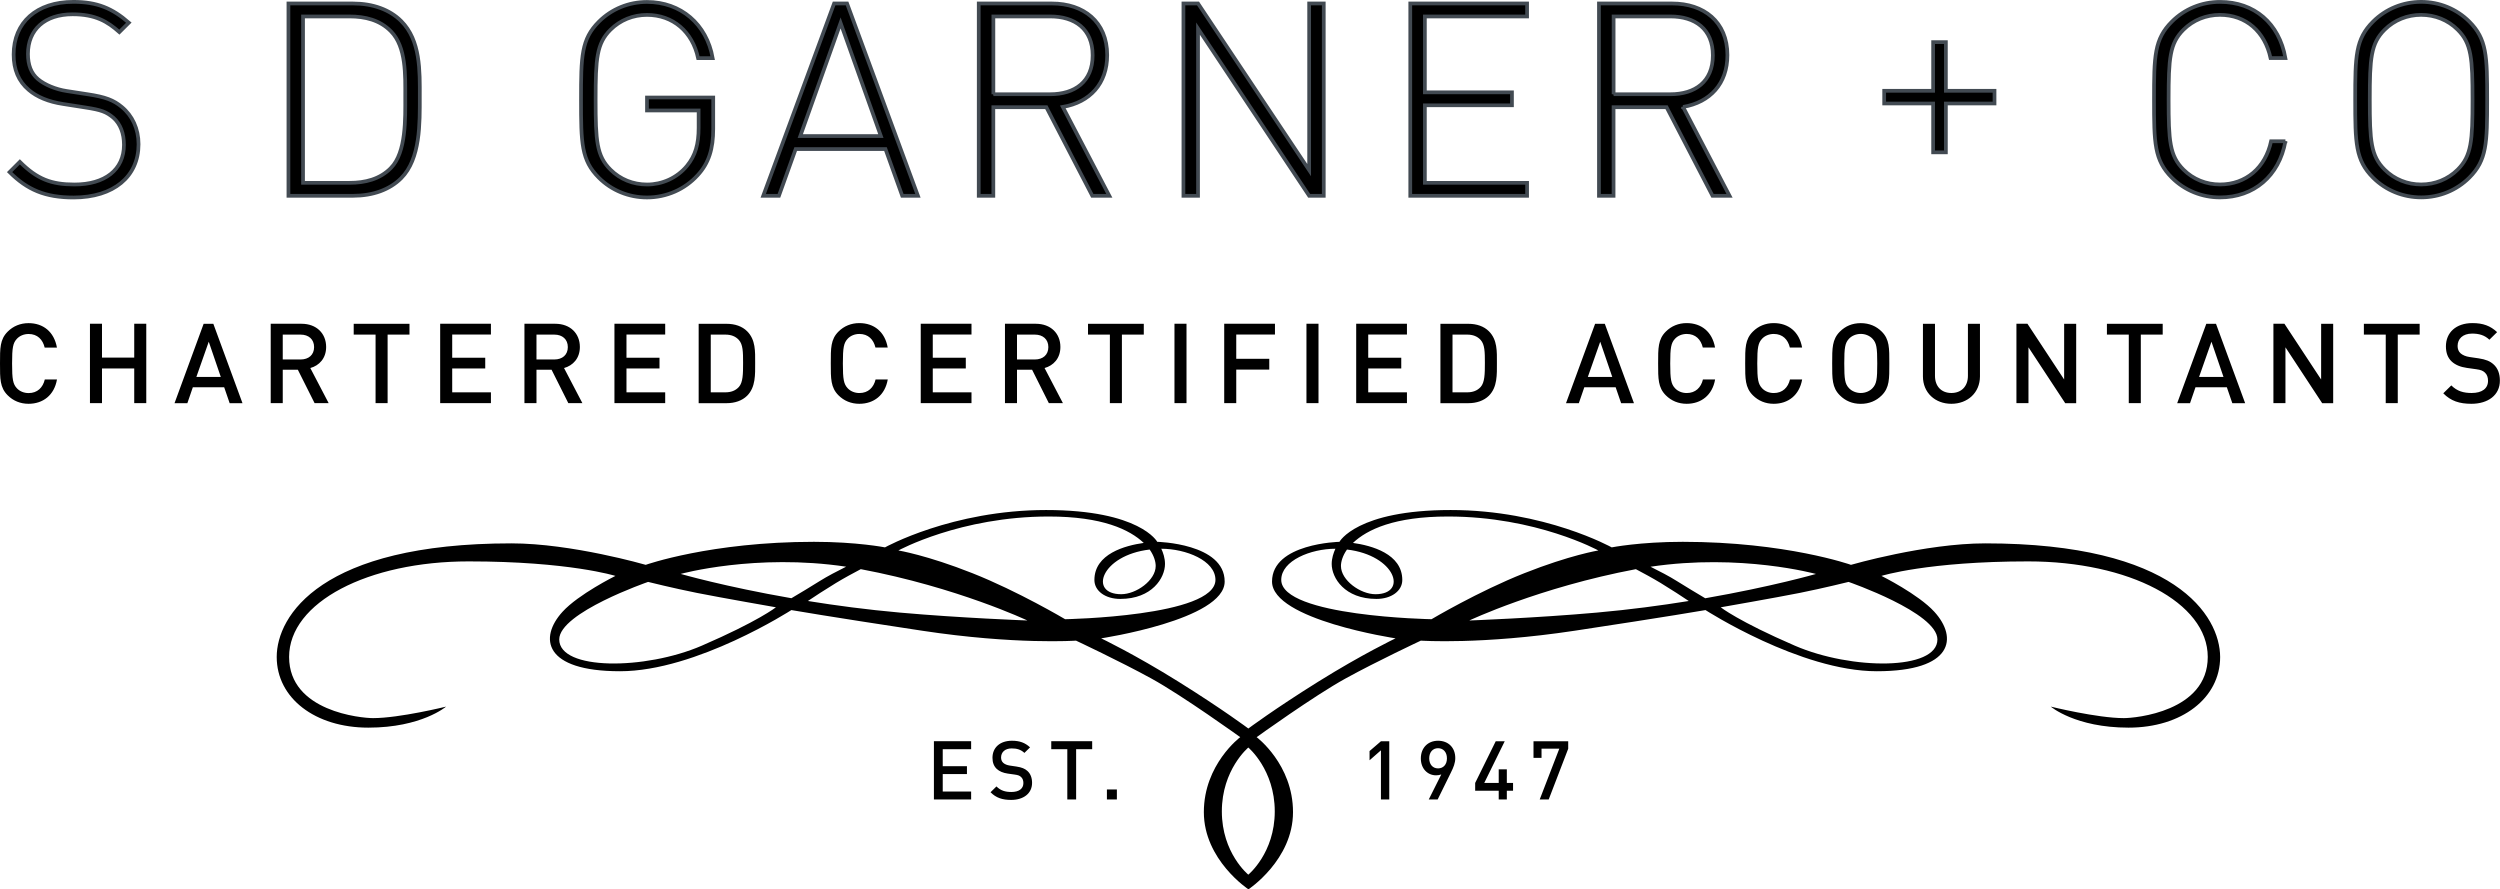 <svg xmlns="http://www.w3.org/2000/svg" viewBox="0 0 566.93 201.68"><path fill-rule="evenodd" d="M450.21 123.22c-13.66 0-30.46 4.87-30.46 4.87s-14.72-5.22-38.15-5.22c-9.72 0-16.11 1.26-16.11 1.26s-15.2-8.47-36.53-8.47c-21.33 0-25.21 7.21-25.21 7.21s-15.29.34-15.29 9.01 28.01 12.88 28.01 12.88-7.53 3.59-17.55 9.84c-10.01 6.25-15.83 10.61-15.83 10.61s-5.82-4.36-15.83-10.61c-10.01-6.25-17.55-9.84-17.55-9.84s28.01-4.22 28.01-12.88c0-8.67-15.29-9.01-15.29-9.01s-3.88-7.21-25.21-7.21c-21.33 0-36.53 8.47-36.53 8.47s-6.39-1.26-16.11-1.26c-23.43 0-38.15 5.22-38.15 5.22s-16.8-4.87-30.46-4.87c-43.17 0-53.22 16.42-53.22 25.76s8.71 16.03 20.78 16.03c12.06 0 17.63-4.77 17.63-4.77s-10.56 2.61-16.57 2.61c-2.62 0-19.03-1.48-19.03-13.87 0-12.39 17.89-21.67 40.72-21.67s33.28 3.29 33.28 3.29-8.39 4.17-12 8.14c-5.36 5.89-4.29 13.48 13.05 13.48s38.85-13.87 38.85-13.87 8.42 1.47 29.64 4.68c21.22 3.22 34.91 2.25 34.91 2.25s9.91 4.65 17.07 8.58c7.15 3.93 20.17 13.31 20.17 13.31s-8.25 6.16-8.25 17 10.11 17.51 10.11 17.51 10.11-6.67 10.11-17.51c0-10.84-8.25-17-8.25-17s13.02-9.38 20.17-13.31c7.15-3.93 17.07-8.58 17.07-8.58s13.69.96 34.91-2.25 29.64-4.68 29.64-4.68 21.51 13.87 38.85 13.87 18.42-7.58 13.05-13.48c-3.61-3.97-12-8.14-12-8.14s10.45-3.29 33.28-3.29c22.83 0 40.72 9.28 40.72 21.67 0 12.39-16.4 13.87-19.03 13.87-6.02 0-16.57-2.61-16.57-2.61s5.56 4.77 17.63 4.77c12.06 0 20.78-6.69 20.78-16.03-.04-9.34-10.1-25.76-53.26-25.76zm-188.13 5.13c0 3.25-4.42 6.4-7.82 6.4-7.46 0-4.59-8.83 6.45-10.13 1.01 1.43 1.37 2.78 1.37 3.73zm-102.95 18.08c-12.82 5.54-32.31 5.66-32.31-1.43 0-6.07 20.15-13.04 20.15-13.04s5.72 1.43 11.09 2.5 17.9 3.26 17.9 3.26-4.02 3.17-16.83 8.71zm-4.77-16.28s17.04-4.7 37.52-1.64c-1.95.97-4.31 2.2-5.98 3.25-1.89 1.19-4.49 2.76-6.43 3.9-15.14-2.63-25.11-5.51-25.11-5.51zm49.71 8.77c-7.5-.67-14.56-1.61-20.86-2.63 1.49-1 3.87-2.57 6.36-4.08 1.86-1.13 3.94-2.25 5.63-3.14 21.93 4.14 37.78 11.64 37.78 11.64s-15.18-.56-28.91-1.79zm37.47 1.5s-10.64-6.32-21.01-10.43c-10.37-4.11-16.8-5.16-16.8-5.16s14.06-7.7 34.09-7.7c12.16 0 18.34 2.96 21.55 5.99-4.2.59-11.19 2.46-11.19 8.41 0 2.49 2.5 4.29 5.86 4.29 7.21 0 10.15-4.77 10.15-7.93 0-1.31-.41-2.54-.84-3.45 5.56 0 12.28 2.67 12.28 7.06-.01 8.32-34.09 8.92-34.09 8.92zM289.08 184c0 9.47-6 14.35-6 14.35s-6-4.88-6-14.35c0-9.47 6-14.48 6-14.48s6 5.01 6 14.48zm16.38-59.38c11.03 1.3 13.9 10.13 6.45 10.13-3.4 0-7.82-3.15-7.82-6.4 0-.95.36-2.3 1.37-3.73zm19.17 15.8s-34.08-.6-34.08-8.92c0-4.38 6.72-7.06 12.28-7.06-.42.92-.84 2.15-.84 3.45 0 3.16 2.94 7.93 10.15 7.93 3.36 0 5.86-1.8 5.86-4.29 0-5.95-6.99-7.82-11.19-8.41 3.22-3.04 9.39-5.99 21.56-5.99 20.03 0 34.09 7.7 34.09 7.7s-6.43 1.05-16.8 5.16c-10.39 4.11-21.03 10.43-21.03 10.43zm37.47-1.5c-13.73 1.23-28.91 1.79-28.91 1.79s15.86-7.5 37.78-11.64c1.69.89 3.76 2.01 5.63 3.14 2.49 1.51 4.87 3.08 6.36 4.08-6.31 1.02-13.36 1.96-20.86 2.63zm24.6-3.25c-1.93-1.15-4.54-2.71-6.43-3.9-1.67-1.06-4.03-2.28-5.98-3.25 20.48-3.06 37.52 1.64 37.52 1.64s-9.97 2.87-25.11 5.51zm52.65 9.33c0 7.08-19.49 6.97-32.31 1.43-12.82-5.54-16.83-8.71-16.83-8.71s12.54-2.19 17.9-3.26c5.36-1.07 11.09-2.5 11.09-2.5s20.15 6.96 20.15 13.04z" clip-rule="evenodd"/><path fill-rule="evenodd" stroke="#424A52" stroke-width=".843" d="M31.42 32.7c0-3.49-1.41-6.49-3.8-8.45-1.84-1.53-3.68-2.27-7.79-2.88l-4.72-.73c-2.45-.37-4.97-1.41-6.5-2.7-1.53-1.29-2.27-3.18-2.27-5.7 0-5.51 3.8-9 10.12-9 5.21 0 7.91 1.65 10.61 4.04l2.15-2.14C25.48 1.89 22.05.42 16.65.42 8.3.42 3.09 5.08 3.09 12.37c0 3.37 1.1 6.06 3.43 8.02 1.84 1.59 4.48 2.69 7.79 3.19l5.09.8c3.56.55 4.72.98 6.32 2.33 1.59 1.41 2.39 3.55 2.39 6.13 0 5.7-4.35 9-11.22 9-5.27 0-8.46-1.22-12.39-5.14l-2.33 2.33c3.99 3.98 8.03 5.76 14.53 5.76 9.08-.02 14.72-4.74 14.72-12.09zM90.98 4.77C88.4 2.2 84.6.79 80.06.79H65.41V44.4h14.65c4.54 0 8.34-1.41 10.91-3.98 4.41-4.41 4.23-12.56 4.23-18.43.01-5.89.19-12.81-4.22-17.22zm-2.33 33.32c-2.51 2.57-5.89 3.37-9.38 3.37H68.72V3.73h10.55c3.5 0 6.87.8 9.38 3.37 3.5 3.55 3.25 10.04 3.25 14.88 0 4.84.24 12.56-3.25 16.11zm73.09-8.88v-7.1h-15.02v2.94h11.71v3.92c0 3.74-.74 6.31-2.64 8.64-2.27 2.76-5.64 4.23-9.07 4.23-3.13 0-6.07-1.16-8.28-3.37-3.13-3.12-3.37-6.49-3.37-15.86s.25-12.74 3.37-15.86c2.21-2.2 5.15-3.37 8.28-3.37 5.89 0 10.3 3.8 11.59 9.8h3.31C160.27 5.46 154.38.44 146.72.44c-4.11 0-8.03 1.59-10.91 4.47-3.99 3.98-4.05 7.84-4.05 17.7s.06 13.72 4.05 17.7c2.88 2.88 6.81 4.47 10.91 4.47 4.41 0 8.58-1.84 11.47-5.02 2.57-2.77 3.55-6.02 3.55-10.55zM192.09.79h-2.94L173.08 44.4h3.56l3.8-10.6h20.36l3.8 10.6h3.56L192.09.79zm-10.61 30.07l9.14-25.66 9.14 25.66h-18.28zm59.54-6.61c6.13-1.04 10.06-5.27 10.06-11.76 0-7.6-5.4-11.7-12.51-11.7h-16.62V44.4h3.31V24.31h12.02L247.7 44.4h3.86l-10.54-20.15zm-15.75-2.88V3.73h12.88c5.58 0 9.63 2.82 9.63 8.82s-4.05 8.82-9.63 8.82h-12.88zm74.92 23.03V.79h-3.31v37.79L271.68.79h-3.31V44.4h3.31V6.49l25.2 37.91zm46.11 0v-2.94h-23.18V23.88h19.75v-2.94h-19.75V3.73h23.18V.79h-26.49V44.4zm35.37-20.15c6.13-1.04 10.06-5.27 10.06-11.76 0-7.6-5.4-11.7-12.51-11.7H362.6V44.4h3.31V24.31h12.02l10.42 20.09h3.86l-10.54-20.15zm-15.75-2.88V3.73h12.88c5.58 0 9.63 2.82 9.63 8.82s-4.05 8.82-9.63 8.82h-12.88zm86.38 2.1v-2.88h-11.03V9.56h-2.89v11.03h-11.1v2.88h11.1v11.08h2.89V23.47zm65.97 8.56h-3.25c-1.29 6-5.7 9.8-11.59 9.8-3.13 0-6.07-1.16-8.28-3.37-3.13-3.12-3.37-6.49-3.37-15.86s.25-12.74 3.37-15.86c2.21-2.2 5.15-3.37 8.28-3.37 5.89 0 10.18 3.8 11.47 9.8h3.37C516.86 5.27 511.22.43 503.43.43c-4.11 0-8.03 1.59-10.91 4.47-3.99 3.98-4.05 7.84-4.05 17.7s.06 13.72 4.05 17.7c2.88 2.88 6.81 4.47 10.91 4.47 7.66 0 13.43-4.84 14.84-12.74zm41.7-27.14c-2.88-2.88-6.81-4.47-10.91-4.47s-8.03 1.59-10.92 4.47c-3.99 3.98-4.05 7.84-4.05 17.7s.06 13.72 4.05 17.7c2.88 2.88 6.81 4.47 10.92 4.47s8.03-1.59 10.91-4.47c3.98-3.98 4.05-7.84 4.05-17.7s-.07-13.72-4.05-17.7zm-2.64 33.57c-2.21 2.2-5.15 3.37-8.28 3.37-3.13 0-6.07-1.16-8.28-3.37-3.13-3.12-3.37-6.49-3.37-15.86s.24-12.74 3.37-15.86c2.21-2.2 5.15-3.37 8.28-3.37 3.13 0 6.07 1.16 8.28 3.37 3.13 3.12 3.37 6.49 3.37 15.86 0 9.36-.24 12.73-3.37 15.86z" clip-rule="evenodd"/><path d="M6.48 91.57c-1.87 0-3.49-.68-4.73-1.92C-.03 87.88 0 85.89 0 82.43s-.03-5.46 1.75-7.23c1.24-1.24 2.86-1.92 4.73-1.92 3.31 0 5.79 1.95 6.43 5.54h-2.78C9.7 77 8.49 75.74 6.49 75.74c-1.06 0-2.02.4-2.66 1.09-.89.96-1.09 2-1.09 5.61 0 3.61.2 4.65 1.09 5.61.63.68 1.59 1.09 2.66 1.09 2 0 3.24-1.26 3.67-3.08h2.76c-.62 3.57-3.18 5.51-6.44 5.51zm23.96-.15v-7.86h-7.31v7.86H20.4v-18h2.73v7.68h7.31v-7.68h2.73v18h-2.73zm17.94-17.99h-2.2l-6.6 18h2.91l1.24-3.61h7.11l1.24 3.61h2.91l-6.61-18zm-3.85 12.05l2.81-7.99 2.73 7.99h-5.54zm25.84-2.02c2.02-.56 3.59-2.2 3.59-4.78 0-3.06-2.18-5.26-5.59-5.26h-6.98v18h2.73v-7.58h3.42l3.8 7.58h3.19l-4.16-7.96zm-6.25-1.94v-5.64h4.05c1.82 0 3.06 1.06 3.06 2.83s-1.24 2.81-3.06 2.81h-4.05zm23.78-5.64v15.54h-2.73V75.88h-4.96v-2.45h12.65v2.45H87.9zm11.92 15.54v-18h11.51v2.45h-8.78v5.26h7.49v2.43h-7.49v5.41h8.78v2.45H99.82zm28.09-7.96c2.02-.56 3.59-2.2 3.59-4.78 0-3.06-2.18-5.26-5.59-5.26h-6.98v18h2.73v-7.58h3.42l3.8 7.58h3.19l-4.16-7.96zm-6.25-1.94v-5.64h4.05c1.82 0 3.06 1.06 3.06 2.83s-1.24 2.81-3.06 2.81h-4.05zm17.68 9.9v-18h11.51v2.45h-8.78v5.26h7.49v2.43h-7.49v5.41h8.78v2.45h-11.51zm30.09-16.3c-1.14-1.14-2.78-1.69-4.66-1.69h-6.33v18h6.33c1.87 0 3.52-.56 4.66-1.69 1.95-1.95 1.82-4.83 1.82-7.43 0-2.61.13-5.24-1.82-7.19zm-1.88 12.64c-.76.83-1.77 1.21-3.06 1.21h-3.31V75.88h3.31c1.29 0 2.3.38 3.06 1.21.94 1.04.96 2.73.96 5.21s-.02 4.42-.96 5.46zm27.33 3.81c-1.87 0-3.49-.68-4.73-1.92-1.77-1.77-1.75-3.77-1.75-7.23 0-3.46-.03-5.46 1.75-7.23 1.24-1.24 2.86-1.92 4.73-1.92 3.31 0 5.79 1.95 6.43 5.54h-2.78c-.43-1.82-1.64-3.08-3.64-3.08-1.06 0-2.02.4-2.66 1.09-.89.96-1.09 2-1.09 5.61 0 3.61.2 4.65 1.09 5.61.63.68 1.59 1.09 2.66 1.09 2 0 3.24-1.26 3.67-3.08h2.76c-.62 3.58-3.17 5.52-6.44 5.52zm13.92-.15v-18h11.51v2.45h-8.78v5.26h7.49v2.43h-7.49v5.41h8.78v2.45H208.8zm28.08-7.96c2.02-.56 3.59-2.2 3.59-4.78 0-3.06-2.18-5.26-5.59-5.26h-6.98v18h2.73v-7.58h3.42l3.8 7.58h3.19l-4.16-7.96zm-6.25-1.94v-5.64h4.05c1.82 0 3.06 1.06 3.06 2.83s-1.24 2.81-3.06 2.81h-4.05zm23.79-5.64v15.54h-2.73V75.88h-4.96v-2.45h12.65v2.45h-4.96zm11.92 15.54v-18h2.73v18h-2.73zm14.01-15.54v5.48h7.49v2.45h-7.49v7.61h-2.73v-18h11.51v2.45h-8.78zm15.92 15.54v-18H299v18h-2.73zm11.28 0v-18h11.51v2.45h-8.78v5.26h7.49v2.43h-7.49v5.41h8.78v2.45h-11.51zm30.09-16.3c-1.14-1.14-2.78-1.69-4.66-1.69h-6.33v18h6.33c1.87 0 3.52-.56 4.66-1.69 1.95-1.95 1.82-4.83 1.82-7.43 0-2.61.13-5.24-1.82-7.19zm-1.87 12.64c-.76.83-1.77 1.21-3.06 1.21h-3.32V75.88h3.32c1.29 0 2.3.38 3.06 1.21.94 1.04.96 2.73.96 5.21s-.03 4.42-.96 5.46zm28.16-14.33h-2.2l-6.6 18h2.91l1.24-3.61h7.11l1.24 3.61h2.91l-6.61-18zm-3.85 12.05l2.81-7.99 2.73 7.99h-5.54zm22.42 6.09c-1.87 0-3.49-.68-4.73-1.92-1.77-1.77-1.75-3.77-1.75-7.23 0-3.46-.03-5.46 1.75-7.23 1.24-1.24 2.86-1.92 4.73-1.92 3.31 0 5.79 1.95 6.43 5.54h-2.78c-.43-1.82-1.64-3.08-3.64-3.08-1.06 0-2.02.4-2.66 1.09-.89.96-1.09 2-1.09 5.61 0 3.61.2 4.65 1.09 5.61.63.68 1.59 1.09 2.66 1.09 2 0 3.24-1.26 3.67-3.08h2.76c-.62 3.58-3.18 5.52-6.44 5.52zm19.74 0c-1.87 0-3.49-.68-4.73-1.92-1.77-1.77-1.75-3.77-1.75-7.23 0-3.46-.03-5.46 1.75-7.23 1.24-1.24 2.86-1.92 4.73-1.92 3.31 0 5.79 1.95 6.43 5.54h-2.78c-.43-1.82-1.64-3.08-3.64-3.08-1.06 0-2.02.4-2.66 1.09-.89.96-1.09 2-1.09 5.61 0 3.61.2 4.65 1.09 5.61.63.68 1.59 1.09 2.66 1.09 2 0 3.24-1.26 3.67-3.08h2.76c-.63 3.58-3.18 5.52-6.44 5.52zm24.49-16.37c-1.24-1.24-2.83-1.92-4.76-1.92-1.92 0-3.49.68-4.73 1.92-1.77 1.77-1.75 3.77-1.75 7.23 0 3.46-.03 5.46 1.75 7.23 1.24 1.24 2.81 1.92 4.73 1.92 1.92 0 3.52-.68 4.76-1.92 1.77-1.77 1.72-3.77 1.72-7.23 0-3.47.05-5.46-1.72-7.23zm-2.08 12.81c-.63.68-1.62 1.11-2.68 1.11s-2.05-.43-2.68-1.11c-.89-.96-1.06-1.97-1.06-5.59 0-3.61.18-4.63 1.06-5.59.63-.68 1.62-1.11 2.68-1.11s2.05.43 2.68 1.11c.89.96 1.06 1.97 1.06 5.59.01 3.62-.17 4.63-1.06 5.59zm17.87 3.56c-3.67 0-6.45-2.5-6.45-6.22V73.43h2.73v11.8c0 2.4 1.47 3.89 3.72 3.89s3.75-1.49 3.75-3.89v-11.8H449v11.93c-.01 3.71-2.81 6.21-6.48 6.21zm25.81-.15L460 78.76v12.66h-2.73v-18h2.5l8.32 12.64V73.43h2.73v18h-2.49zm17.15-15.54v15.54h-2.73V75.88h-4.96v-2.45h12.65v2.45h-4.96zm17.05-2.45h-2.2l-6.6 18h2.91l1.24-3.61h7.11l1.24 3.61h2.91l-6.61-18zm-3.84 12.05l2.81-7.99 2.73 7.99h-5.54zm27.91 5.94l-8.32-12.66v12.66h-2.73v-18h2.5l8.32 12.64V73.43h2.73v18h-2.5zm17.15-15.54v15.54h-2.73V75.88h-4.96v-2.45h12.65v2.45h-4.96zm16.7 15.69c-2.71 0-4.66-.63-6.38-2.38l1.82-1.79c1.32 1.31 2.76 1.72 4.61 1.72 2.35 0 3.72-1.01 3.72-2.76 0-.78-.23-1.44-.71-1.87-.46-.43-.91-.61-1.97-.76l-2.13-.3c-1.47-.2-2.63-.71-3.42-1.44-.89-.83-1.32-1.97-1.32-3.44 0-3.13 2.28-5.28 6.02-5.28 2.38 0 4.05.61 5.59 2.05l-1.75 1.72c-1.11-1.06-2.4-1.39-3.92-1.39-2.13 0-3.29 1.21-3.29 2.81 0 .66.2 1.24.68 1.67.46.4 1.19.71 2.02.83l2.05.3c1.67.25 2.61.66 3.37 1.34.99.86 1.47 2.15 1.47 3.69.02 3.31-2.69 5.28-6.46 5.28zm-348.66 89.72v-13.2h8.44v1.8h-6.44v3.86h5.49v1.78h-5.49v3.97h6.44v1.8h-8.44zm17.52.11c-1.99 0-3.41-.46-4.68-1.74l1.34-1.32c.97.96 2.02 1.26 3.38 1.26 1.73 0 2.73-.74 2.73-2.02 0-.58-.17-1.06-.52-1.37-.33-.32-.67-.45-1.45-.56l-1.56-.22c-1.08-.15-1.93-.52-2.51-1.06-.65-.61-.97-1.45-.97-2.52 0-2.3 1.67-3.87 4.42-3.87 1.74 0 2.97.45 4.1 1.5l-1.28 1.26c-.82-.78-1.76-1.02-2.88-1.02-1.56 0-2.41.89-2.41 2.06 0 .48.15.91.5 1.22.33.3.87.52 1.48.61l1.5.22c1.22.19 1.91.48 2.47.98.72.63 1.08 1.58 1.08 2.71.01 2.44-1.98 3.88-4.74 3.88zm14.73-11.51v11.4h-2v-11.4h-3.64v-1.8h9.28v1.8h-3.64zm6.98 11.4v-2.26h2.26v2.26h-2.26zm62.14 0v-11.14l-2.58 2.26v-2.09l2.58-2.22h1.89v13.2h-1.89zm12.95-13.31c-2.28 0-3.9 1.59-3.9 4.02 0 2.32 1.54 3.82 3.45 3.82.41 0 .83-.06 1.19-.2l-2.84 5.67h2.02l3.01-6.12c.58-1.15.98-2.17.98-3.24.01-2.45-1.63-3.95-3.91-3.95zm0 6.27c-1.26 0-2-.98-2-2.28 0-1.41.82-2.3 2-2.3 1.19 0 2.02.89 2.02 2.3 0 1.42-.83 2.28-2.02 2.28zm15.6 5.06v1.98h-1.84v-1.98h-5.34v-1.76l4.66-9.45h2.04l-4.64 9.45h3.28v-3.08h1.84v3.08h1.41v1.76h-1.41zm9.5 1.98h-2.04l4.44-11.51h-4.03v2.08h-1.82v-3.76h7.87v1.69l-4.42 11.5z"/></svg>